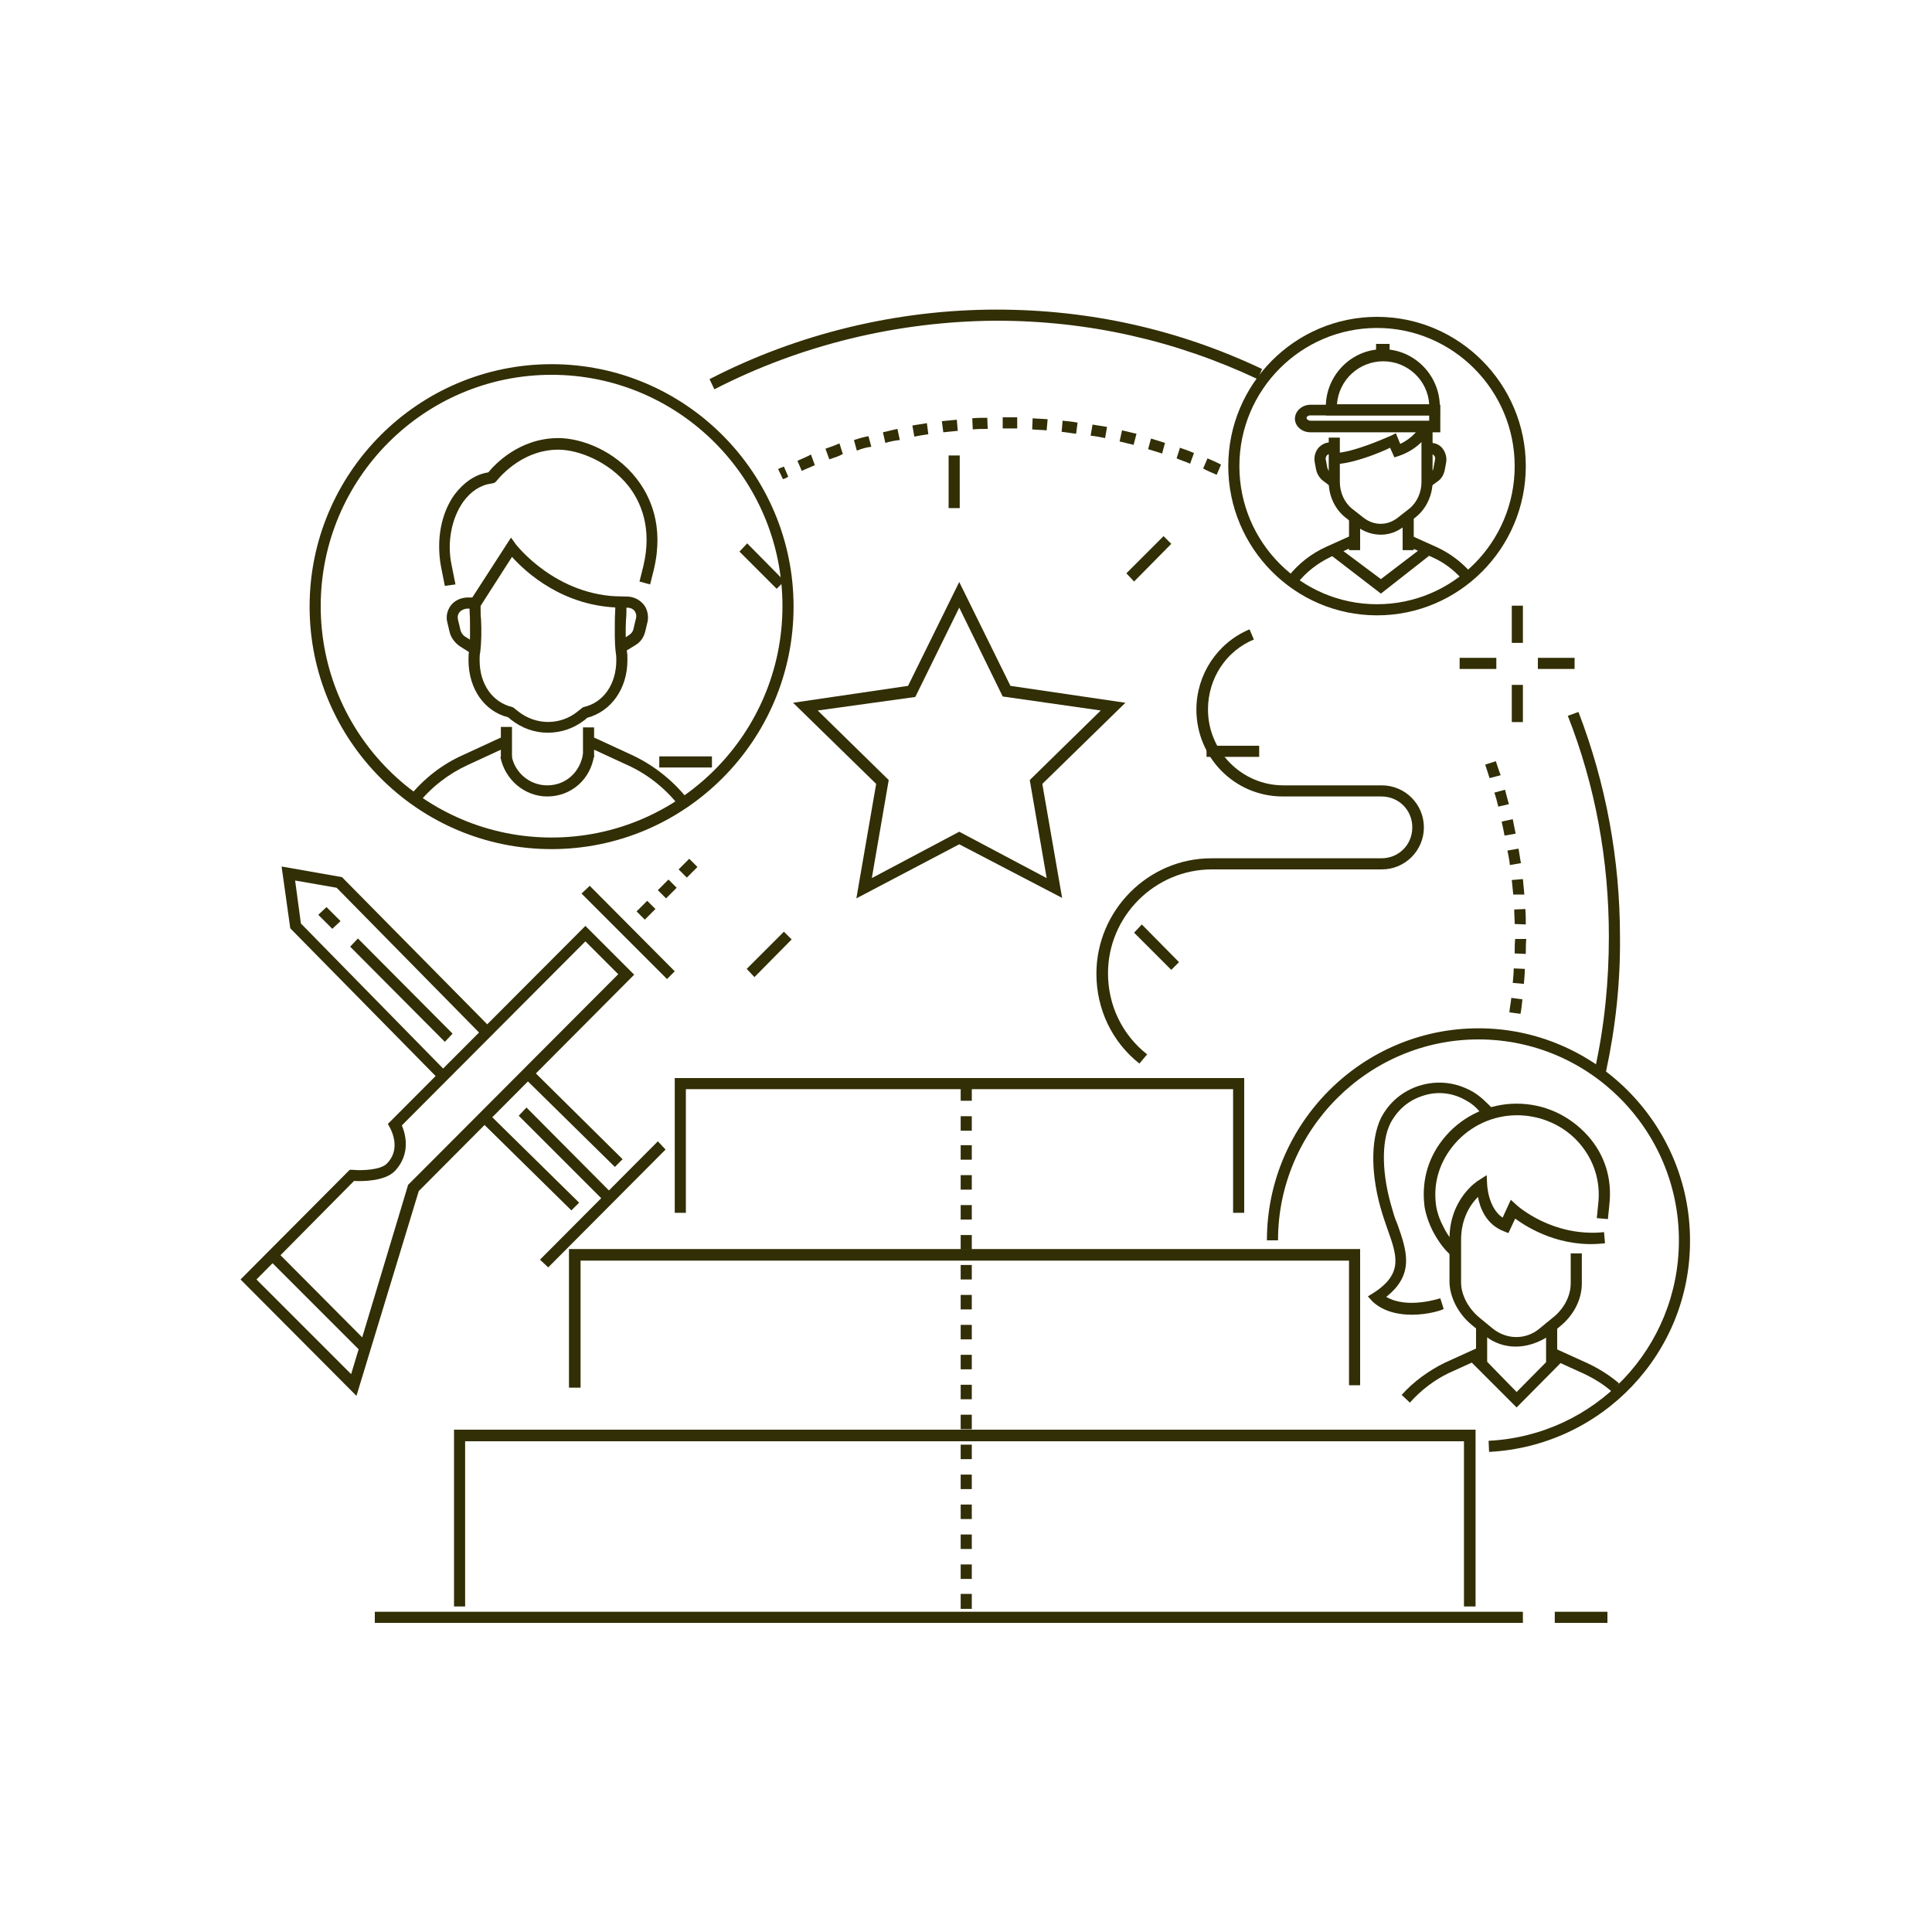 <?xml version="1.0" encoding="UTF-8"?> <!-- Generator: Adobe Illustrator 24.0.2, SVG Export Plug-In . SVG Version: 6.00 Build 0) --> <svg xmlns="http://www.w3.org/2000/svg" xmlns:xlink="http://www.w3.org/1999/xlink" id="Слой_1" x="0px" y="0px" viewBox="0 0 400 400" style="enable-background:new 0 0 400 400;" xml:space="preserve"> <style type="text/css"> .st0{fill:#322E05;} </style> <rect x="313" y="125.4" class="st0" width="2.3" height="7.7"></rect> <rect x="313" y="141.8" class="st0" width="2.3" height="7.7"></rect> <rect x="302.2" y="136.2" class="st0" width="7.6" height="2.3"></rect> <rect x="318.4" y="136.2" class="st0" width="7.6" height="2.3"></rect> <path class="st0" d="M332.5,221.9l-2.3-0.5c2-9,2.9-18.3,2.9-27.5c0-15.8-2.8-31.2-8.5-45.7l2.2-0.8c5.7,14.8,8.6,30.6,8.6,46.5 C335.5,203.3,334.5,212.6,332.5,221.9z"></path> <path class="st0" d="M147.9,80.6l-1-2.1c18.2-9.4,38.8-14.4,59.4-14.4c19.3,0,37.7,4.1,55,12.3l-0.9,2.1c-17-8-35.1-12.1-54.1-12.1 C185.9,66.5,165.8,71.4,147.9,80.6z"></path> <path class="st0" d="M235.9,220.2c-5.7-4.5-8.9-11.3-8.9-18.6c0-13.1,10.7-23.9,23.8-23.9H286c3.6,0,6.4-2.8,6.4-6.4 c0-3.6-2.8-6.4-6.4-6.4h-20.4c-10,0-17.9-8.1-17.9-18c0-7.2,4.3-13.8,11-16.6l0.9,2.1c-5.8,2.4-9.5,8.1-9.5,14.5 c0,8.6,7,15.7,15.6,15.7h20.4c4.8,0,8.7,3.9,8.7,8.7s-3.9,8.7-8.7,8.7h-35.2c-11.8,0-21.5,9.7-21.5,21.5c0,6.6,2.9,12.7,8.1,16.8 L235.9,220.2z"></path> <path class="st0" d="M285.9,110.7c-1.8,0-3.6-0.6-5.1-1.8l-2.3-1.8c-2.1-1.7-3.4-4.4-3.4-7.3v-9.2h2.3v9.2c0,2.1,0.9,4.2,2.5,5.5 l2.3,1.8c2.2,1.8,5.1,1.8,7.3,0l2.3-1.8c1.6-1.3,2.5-3.4,2.5-5.5V88.4h2.3v11.3c0,2.8-1.3,5.6-3.4,7.3l-2.3,1.8 C289.4,110.1,287.6,110.7,285.9,110.7z"></path> <path class="st0" d="M296.1,100.8l-1.4-1.9l1.6-1.2c0.3-0.2,0.5-0.5,0.5-0.9l0.3-1.6c0.1-0.3,0-0.7-0.2-0.9 c-0.1-0.1-0.3-0.3-0.6-0.3v-2.3c0.9,0,1.8,0.4,2.4,1.2c0.6,0.8,0.9,1.9,0.7,2.9l-0.3,1.6c-0.2,0.9-0.7,1.8-1.5,2.3L296.1,100.8z"></path> <path class="st0" d="M275.6,100.8l-1.6-1.2c-0.7-0.5-1.3-1.4-1.5-2.3l-0.3-1.6c-0.2-1.1,0.1-2.1,0.7-2.9c0.6-0.7,1.5-1.2,2.4-1.2V94 c-0.3,0-0.5,0.2-0.6,0.3c-0.2,0.3-0.3,0.6-0.2,0.9l0.3,1.6c0.1,0.4,0.3,0.7,0.5,0.9l1.6,1.2L275.6,100.8z"></path> <rect x="290.4" y="107" class="st0" width="2.3" height="6.9"></rect> <path class="st0" d="M302.8,120c-1.8-2-3.9-3.6-6.2-4.6l-5.1-2.3l0.9-2.1l5.1,2.3c2.6,1.2,4.9,2.9,6.9,5.1L302.8,120z"></path> <path class="st0" d="M268.5,120.9l-1.8-1.5c2.1-2.7,4.8-4.8,7.9-6.2l5.1-2.3l0.9,2.1l-5.1,2.3C272.8,116.6,270.3,118.5,268.5,120.9z "></path> <rect x="279.3" y="107.4" class="st0" width="2.3" height="6.5"></rect> <polygon class="st0" points="285.9,122.9 275.5,114.9 276.8,113.1 285.9,119.9 294.8,113.1 296.1,114.9 "></polygon> <path class="st0" d="M276.2,96.1v-2.3c4,0,11.7-3.6,11.8-3.6l1-0.5l0.9,2.2c2.4-1.1,3.9-3,4.3-4l2.1,0.9c-0.7,1.5-2.8,4.3-6.7,5.6 l-0.9,0.3l-0.9-2C285.6,93.8,279.8,96.1,276.2,96.1z"></path> <path class="st0" d="M276.8,83.7h19.1c-0.3-5-4.5-8.9-9.5-8.9S277.2,78.6,276.8,83.7z M298.2,86h-23.7v-1.8 c0-6.5,5.3-11.9,11.8-11.9s11.8,5.4,11.8,11.9V86H298.2z"></path> <rect x="284.9" y="71.2" class="st0" width="2.8" height="2.3"></rect> <path class="st0" d="M271.3,86c-0.5,0-0.8,0.3-0.8,0.5c0,0.3,0.4,0.6,0.8,0.6h24.6V86H271.3z M298.2,89.5h-26.9 c-1.8,0-3.2-1.3-3.2-2.8c0-1.6,1.5-2.9,3.2-2.9h26.9V89.5z"></path> <rect x="320.1" y="273.9" class="st0" width="2.3" height="9"></rect> <path class="st0" d="M333.8,288.2c-1.8-1.6-3.8-2.8-5.9-3.8l-6.6-3l0.9-2.1l6.6,3c2.3,1.1,4.4,2.4,6.4,4.1L333.8,288.2z"></path> <path class="st0" d="M291.9,290.4l-1.7-1.6c2.5-2.8,5.6-5,8.8-6.6l6.6-3l0.9,2.1l-6.6,3C297,285.7,294.2,287.8,291.9,290.4z"></path> <rect x="305.6" y="274.4" class="st0" width="2.3" height="8.5"></rect> <path class="st0" d="M313.8,278.8c-2.2,0-4.4-0.7-6.3-2.2l-2.8-2.3c-2.8-2.3-4.6-5.8-4.6-9v-8.8c0-8.3,5.8-12,6-12.1l1.7-1.1l0.1,2 c0,0,0.2,4.8,3.2,6.8l1.7-3.7l1.2,1.1c0.1,0.1,7.4,6.7,18.1,5.6l0.2,2.3c-9.1,1.1-16-3.2-18.6-5.1l-1.4,3l-1-0.4 c-3.6-1.4-4.9-4.8-5.3-7.1c-1.5,1.5-3.5,4.4-3.5,8.9v8.8c0,2.6,1.5,5.4,3.8,7.3l2.8,2.3c2.9,2.3,6.8,2.3,9.6,0l2.8-2.3 c2.3-1.8,3.7-4.5,3.7-7.1v-6.2h2.3v6.2c0,3.4-1.7,6.6-4.5,8.9l-2.8,2.3C318.2,278.1,316,278.8,313.8,278.8z"></path> <path class="st0" d="M300.4,259.9c-1.6-1.4-2.8-3.2-3.8-5.1c-1.4-2.8-1.7-5.1-1.7-5.3c-0.6-5.3,0.9-10.3,4.5-14.4 c3.7-4.2,9-6.6,14.6-6.6c5.7,0,10.9,2.4,14.7,6.6c3.6,4,5.1,9,4.5,14.3l-0.3,3l-2.3-0.2l0.3-3c0.5-4.5-0.8-8.9-3.9-12.5 c-3.2-3.7-8-5.8-12.9-5.8s-9.6,2.1-12.9,5.9c-3.1,3.6-4.5,8-3.9,12.6c0,0,0.2,2.1,1.5,4.5c0.8,1.7,2,3.3,3.2,4.4L300.4,259.9z"></path> <path class="st0" d="M292.3,272.2c-2.7,0-5.8-0.6-8.1-2.7l-1-1.1l1.3-0.8c6.1-4,4.7-7.7,2.7-13.3c-0.3-0.9-0.7-2-1-3 c-2.4-7.7-2.5-15.2-0.3-19.8c1.7-3.3,4.5-5.6,7.9-6.7c3.5-1.1,7.1-0.8,10.3,0.8c1.5,0.7,2.8,1.8,4,3c0,0,0.2,0.2,0.4,0.4 c0.3,0.3,0.6,0.6,0.6,0.6l-1.8,1.5l0.8-0.7l-0.8,0.7c-0.1-0.1-0.3-0.3-0.5-0.5s-0.5-0.5-0.5-0.5c-0.9-1.1-2-1.9-3.2-2.5 c-2.6-1.4-5.7-1.7-8.6-0.7c-2.8,0.9-5.1,2.8-6.6,5.6c-2,3.9-1.8,10.9,0.4,18c0.3,1.1,0.6,2,1,2.9c1.9,5.4,3.7,10.4-2.3,15.1 c4.4,2.6,11.1,0.3,11.2,0.3l0.7,2.2C298.7,271.2,295.8,272.2,292.3,272.2z"></path> <polygon class="st0" points="314,291.4 304.3,281.7 306,280 314,288.2 322.2,279.9 323.9,281.4 "></polygon> <path class="st0" d="M92.1,121.3l-0.8-4c-1-5.5,0-11,2.8-14.9c1.9-2.5,4.3-4.2,7-4.6c1.3-1.6,6.4-7.1,14.5-7.1 c4.8,0,11.7,2.6,16.2,8.4c2.8,3.6,5.7,9.7,3.6,18.7l-0.8,3.2l-2.2-0.6l0.8-3.2c1.9-8-0.6-13.4-3.1-16.6c-4.1-5.1-10.4-7.5-14.5-7.5 c-8,0-12.8,6.5-12.9,6.6l-0.4,0.3l-0.5,0.1c-2.3,0.3-4.3,1.6-5.9,3.8c-2.4,3.4-3.4,8.4-2.4,13.1l0.8,4L92.1,121.3z"></path> <rect x="120.7" y="150.6" class="st0" width="2.3" height="6.2"></rect> <path class="st0" d="M140.4,166.6c-2.9-3.6-6.5-6.4-10.5-8.2l-7.8-3.6l0.9-2.1l7.8,3.6c4.3,2,8.2,5,11.3,8.8L140.4,166.6z"></path> <path class="st0" d="M86.4,166.6l-1.8-1.5c3.1-3.9,7-6.9,11.3-8.8l7.8-3.6l0.9,2.1l-7.8,3.6C92.9,160.2,89.2,163,86.4,166.6z"></path> <rect x="103.7" y="150.5" class="st0" width="2.3" height="6.3"></rect> <path class="st0" d="M128.9,125.8c-12.3,0-20.2-7.5-22.9-10.5l-6.6,10.3l-2-1.3l8.4-13l1,1.4c0.1,0.1,8.3,10.8,22.1,10.8V125.8z"></path> <path class="st0" d="M129.7,134.7l-1.3-2l1.8-1.2c0.5-0.3,0.9-0.8,1-1.5l0.5-2.1c0.1-0.5,0-0.9-0.3-1.4c-0.4-0.5-1-0.7-1.7-0.7h-2.4 v-2.3h2.4c1.4,0,2.7,0.6,3.6,1.7c0.7,0.9,1,2.2,0.8,3.4l-0.5,2.1c-0.3,1.2-0.9,2.2-2.1,2.9L129.7,134.7z"></path> <path class="st0" d="M97.1,135l-1.9-1.2c-1-0.7-1.8-1.7-2.1-2.9l-0.5-2.1c-0.3-1.2,0-2.4,0.7-3.4c0.8-1.1,2.2-1.7,3.6-1.7h1.3v2.3 h-1.3c-0.7,0-1.4,0.3-1.8,0.8c-0.3,0.4-0.4,0.8-0.3,1.4l0.5,2.1c0.1,0.6,0.5,1.2,1,1.5l1.9,1.2L97.1,135z"></path> <path class="st0" d="M113.4,151.7c-2.7,0-5.3-0.9-7.6-2.7l-0.6-0.5c-4.9-1.2-8.2-5.9-8.2-11.8c0-0.6,0-1.2,0.1-1.8 c0.3-2.1,0.2-4.3,0.2-6.5c0-0.9-0.1-1.9-0.1-2.8v-1.3h2.3v1.3c0,0.9,0,1.9,0.1,2.7c0.1,2.2,0.1,4.6-0.2,6.9 c-0.1,0.4-0.1,0.9-0.1,1.5c0,4.9,2.6,8.7,6.8,9.7l0.2,0.1l1,0.8c3.7,2.9,8.7,2.9,12.3,0l1-0.8l0.2-0.1c4.1-0.9,6.8-4.7,6.8-9.7 c0-0.5,0-0.9-0.1-1.5c-0.3-2.3-0.2-4.6-0.2-6.9c0-0.9,0.1-1.9,0.1-2.7v-0.9h2.3v0.9c0,0.9,0,1.9-0.1,2.8c-0.1,2.2-0.1,4.4,0.2,6.5 c0.1,0.5,0.1,1.2,0.1,1.8c0,5.9-3.4,10.6-8.3,11.9l-0.6,0.5C118.8,150.8,116.2,151.7,113.4,151.7z"></path> <path class="st0" d="M113.3,164.9c-4.7,0-8.8-3.5-9.7-8.2l2.3-0.4c0.6,3.7,3.8,6.3,7.4,6.3c3.8,0,6.8-2.7,7.4-6.5l2.3,0.3 C122.3,161.3,118.3,164.9,113.3,164.9z"></path> <path class="st0" d="M114.2,77.6c-26.4,0-47.8,21.5-47.8,47.9c0,26.5,21.5,47.9,47.8,47.9c26.4,0,47.8-21.5,47.8-47.9 S140.6,77.6,114.2,77.6z M114.2,175.8c-27.7,0-50.1-22.6-50.1-50.2c0-27.7,22.5-50.2,50.1-50.2c27.7,0,50.1,22.6,50.1,50.2 C164.3,153.3,141.8,175.8,114.2,175.8z"></path> <path class="st0" d="M285.1,67.9c-15.7,0-28.5,12.8-28.5,28.6s12.8,28.6,28.5,28.6s28.5-12.8,28.5-28.6 C313.6,80.8,300.8,67.9,285.1,67.9z M285.1,127.4c-17,0-30.8-13.9-30.8-30.9s13.8-30.9,30.8-30.9s30.8,13.9,30.8,30.9 S302.1,127.4,285.1,127.4z"></path> <path class="st0" d="M308.3,300.6l-0.1-2.3c22.1-1.1,39.4-19.3,39.4-41.5c0-22.9-18.6-41.6-41.5-41.6c-22.8,0-41.5,18.7-41.5,41.6 h-2.3c0-24.2,19.7-43.9,43.8-43.9c24.1,0,43.8,19.8,43.8,43.9C350,280.2,331.6,299.4,308.3,300.6z"></path> <path class="st0" d="M210.6,88.7c-0.8,0-1.7,0-2.6,0h-0.4v-2.3h0.4c0.8,0,1.8,0,2.6,0V88.7z M201.4,88.9l-0.1-2.3 c1-0.1,2.1-0.1,3.1-0.1l0.1,2.3C203.4,88.8,202.5,88.8,201.4,88.9z M216.7,89.1c-1-0.1-2-0.1-3-0.2l0.1-2.3c1,0.1,2.1,0.1,3.1,0.2 L216.7,89.1z M195.3,89.5l-0.3-2.3c1-0.1,2.1-0.2,3.1-0.3l0.2,2.3C197.3,89.3,196.4,89.4,195.3,89.5z M222.8,89.8 c-1-0.1-2-0.3-3-0.4l0.2-2.3c1,0.1,2.1,0.2,3.1,0.4L222.8,89.8z M189.3,90.4l-0.4-2.3c1-0.2,2.1-0.3,3-0.5l0.3,2.3 C191.4,90,190.3,90.2,189.3,90.4z M228.8,90.7c-1-0.2-2-0.4-3-0.5l0.4-2.3c1,0.2,2.1,0.3,3,0.5L228.8,90.7z M183.3,91.7l-0.5-2.2 c1-0.2,2-0.5,3-0.7l0.5,2.3C185.3,91.2,184.3,91.4,183.3,91.7z M234.7,92.1c-0.9-0.2-2-0.5-2.9-0.7l0.5-2.3c1,0.2,2,0.5,3,0.7 L234.7,92.1z M177.4,93.3l-0.6-2.2c0.9-0.3,2-0.6,3-0.8l0.6,2.2C179.4,92.6,178.4,92.9,177.4,93.3z M240.6,93.9 c-0.9-0.3-1.9-0.6-2.9-0.9l0.6-2.2c1,0.3,2,0.6,2.9,0.9L240.6,93.9z M171.7,95.1l-0.8-2.2c0.9-0.3,2-0.7,2.9-1.1l0.7,2.2 C173.6,94.5,172.6,94.8,171.7,95.1z M246.4,96c-0.9-0.4-1.9-0.7-2.8-1.1l0.7-2.2c0.9,0.3,2,0.7,2.9,1.1L246.4,96z M166,97.5 l-0.9-2.1c0.9-0.4,1.9-0.8,2.8-1.3l0.8,2.2C167.9,96.7,167,97,166,97.5z M251.9,98.3c-0.9-0.4-1.9-0.8-2.8-1.3l0.9-2.1 c0.9,0.4,1.9,0.8,2.8,1.3L251.9,98.3z M162.1,99.2l-1-2.1c0.4-0.2,0.7-0.3,1.2-0.5l0.9,2.1C162.9,98.9,162.5,99.1,162.1,99.2z"></path> <path class="st0" d="M308.4,161.1c-0.3-0.9-0.6-1.9-0.9-2.8l2.2-0.7c0.3,0.9,0.6,1.9,1,2.9L308.4,161.1z M310.2,167 c-0.2-0.9-0.5-2-0.8-2.9l2.2-0.6c0.3,1.1,0.5,2,0.8,3L310.2,167z M311.5,173c-0.2-1.1-0.4-2-0.6-2.9l2.3-0.5c0.2,1.1,0.4,2,0.6,3 L311.5,173z M312.6,179.1c-0.1-1.1-0.3-2-0.5-3l2.3-0.4c0.2,1.1,0.3,2.1,0.5,3L312.6,179.1z M313.3,185.2c-0.1-1.1-0.2-2-0.3-3 l2.3-0.2c0.1,1.1,0.2,2.1,0.3,3.2H313.3z M313.6,191.3c0-1.1-0.1-2-0.1-3l2.3-0.1c0.1,1.1,0.1,2.1,0.1,3.2L313.6,191.3L313.6,191.3z M315.9,197.5l-2.3-0.1c0-1.1,0-2,0.1-3h2.3C315.9,195.4,315.9,196.4,315.9,197.5z M315.5,203.7l-2.3-0.2c0.1-1.1,0.2-2,0.2-3 l2.3,0.1C315.7,201.6,315.6,202.6,315.5,203.7z M314.8,209.9l-2.3-0.3c0.1-1.1,0.3-2,0.4-3l2.3,0.3 C315.1,207.9,315,208.9,314.8,209.9z"></path> <polygon class="st0" points="101.5,230.9 99.9,232.5 118.3,250.6 119.9,249 "></polygon> <polygon class="st0" points="90.8,223.4 60.1,192.2 58.3,179.4 70.8,181.6 101.5,212.7 99.8,214.4 69.7,183.8 61.1,182.3 62.3,191.2 92.4,221.9 "></polygon> <polygon class="st0" points="110.5,221.8 108.9,223.5 127.3,241.6 128.9,240 "></polygon> <polygon class="st0" points="74.1,194.3 72.5,196 92.1,215.7 93.7,214 "></polygon> <polygon class="st0" points="109,229.3 107.4,231 124.8,248.4 126.4,246.8 "></polygon> <polygon class="st0" points="67.6,187.8 65.9,189.4 68.8,192.3 70.5,190.7 "></polygon> <polygon class="st0" points="136.2,236.3 111.8,260.8 113.5,262.4 137.8,238 "></polygon> <polygon class="st0" points="122.1,183.4 120.4,185 138.1,202.7 139.7,201.1 "></polygon> <path class="st0" d="M142.2,181.7l-1.7-1.7l2.2-2.2l1.7,1.7L142.2,181.7z M137.9,186l-1.7-1.7l2.2-2.2l1.7,1.7L137.9,186z M133.5,190.4l-1.7-1.7l2.2-2.2l1.7,1.7L133.5,190.4z"></path> <polygon class="st0" points="57.9,259.7 56.3,261.4 74.7,279.8 76.3,278.2 "></polygon> <path class="st0" d="M53.1,264.9l19.6,19.6l11.8-39.2l4.8-4.8l38.7-38.8l-6.8-6.8l-38,38.1c1.5,3.6,0.9,7-1.5,9.5 c-2.1,2.1-6.8,2.1-8.4,2L53.1,264.9z M73.8,289l-24-24.1l22.6-22.7H73c2.1,0.2,5.9,0,7.1-1.3c1.9-1.9,2.1-4.6,0.6-7.5l-0.4-0.7 l40.9-41l10.1,10.1l-44.6,44.8L73.8,289z"></path> <polygon class="st0" points="305.5,332.6 303.1,332.6 303.1,298.4 96.3,298.4 96.3,332.6 94,332.6 94,296 305.5,296 "></polygon> <polygon class="st0" points="120.2,287.3 117.8,287.3 117.8,258.6 281.6,258.6 281.6,286.8 279.3,286.8 279.3,261 120.2,261 "></polygon> <polygon class="st0" points="257.6,251.1 255.3,251.1 255.3,225.5 142,225.5 142,251.1 139.7,251.1 139.7,223.2 257.6,223.2 "></polygon> <rect x="77.6" y="333.7" class="st0" width="237.7" height="2.3"></rect> <rect x="321.9" y="333.7" class="st0" width="10.9" height="2.3"></rect> <path class="st0" d="M169.3,147.1l14.7,14.4l-3.5,20.3l18.1-9.6l18.1,9.6l-3.5-20.3l14.7-14.4l-20.3-2.9l-9-18.4l-9.1,18.5 L169.3,147.1z M219.9,185.9l-21.3-11.1L177.3,186l4.1-23.7l-17.2-16.8L188,142l10.6-21.5l10.6,21.5l23.8,3.5l-17.2,16.8L219.9,185.9 z"></path> <rect x="196.4" y="94.3" class="st0" width="2.3" height="10.9"></rect> <polygon class="st0" points="154.7,112.5 153.1,114.2 160.8,121.9 162.4,120.3 "></polygon> <rect x="136.5" y="156.6" class="st0" width="10.9" height="2.3"></rect> <polygon class="st0" points="162.3,192.9 154.6,200.6 156.2,202.3 163.9,194.5 "></polygon> <polygon class="st0" points="236.4,191.4 234.8,193.1 242.5,200.8 244.1,199.2 "></polygon> <rect x="249.8" y="154.4" class="st0" width="10.9" height="2.3"></rect> <polygon class="st0" points="240.9,111 233.2,118.7 234.8,120.4 242.5,112.6 "></polygon> <path class="st0" d="M201.2,227.9h-2.3v-3h2.3V227.9z M201.2,234.1h-2.3v-3h2.3V234.1z M201.2,240.1h-2.3v-3h2.3V240.1z M201.2,246.3h-2.3v-3h2.3V246.3z M201.2,252.5h-2.3v-3h2.3V252.5z M201.2,258.7h-2.3v-3h2.3V258.7z M201.2,264.9h-2.3v-3h2.3V264.9 z M201.2,271.1h-2.3v-3h2.3V271.1z M201.2,277.3h-2.3v-3h2.3V277.3z M201.2,283.5h-2.3v-3h2.3V283.5z M201.2,289.7h-2.3v-3h2.3 V289.7z M201.2,295.9h-2.3v-3h2.3V295.9z M201.2,302.1h-2.3v-3h2.3V302.1z M201.2,308.3h-2.3v-3h2.3V308.3z M201.2,314.5h-2.3v-3 h2.3V314.5z M201.2,320.7h-2.3v-3h2.3V320.7z M201.2,326.9h-2.3v-3h2.3V326.9z M201.2,333.1h-2.3V330h2.3V333.1z"></path> </svg> 